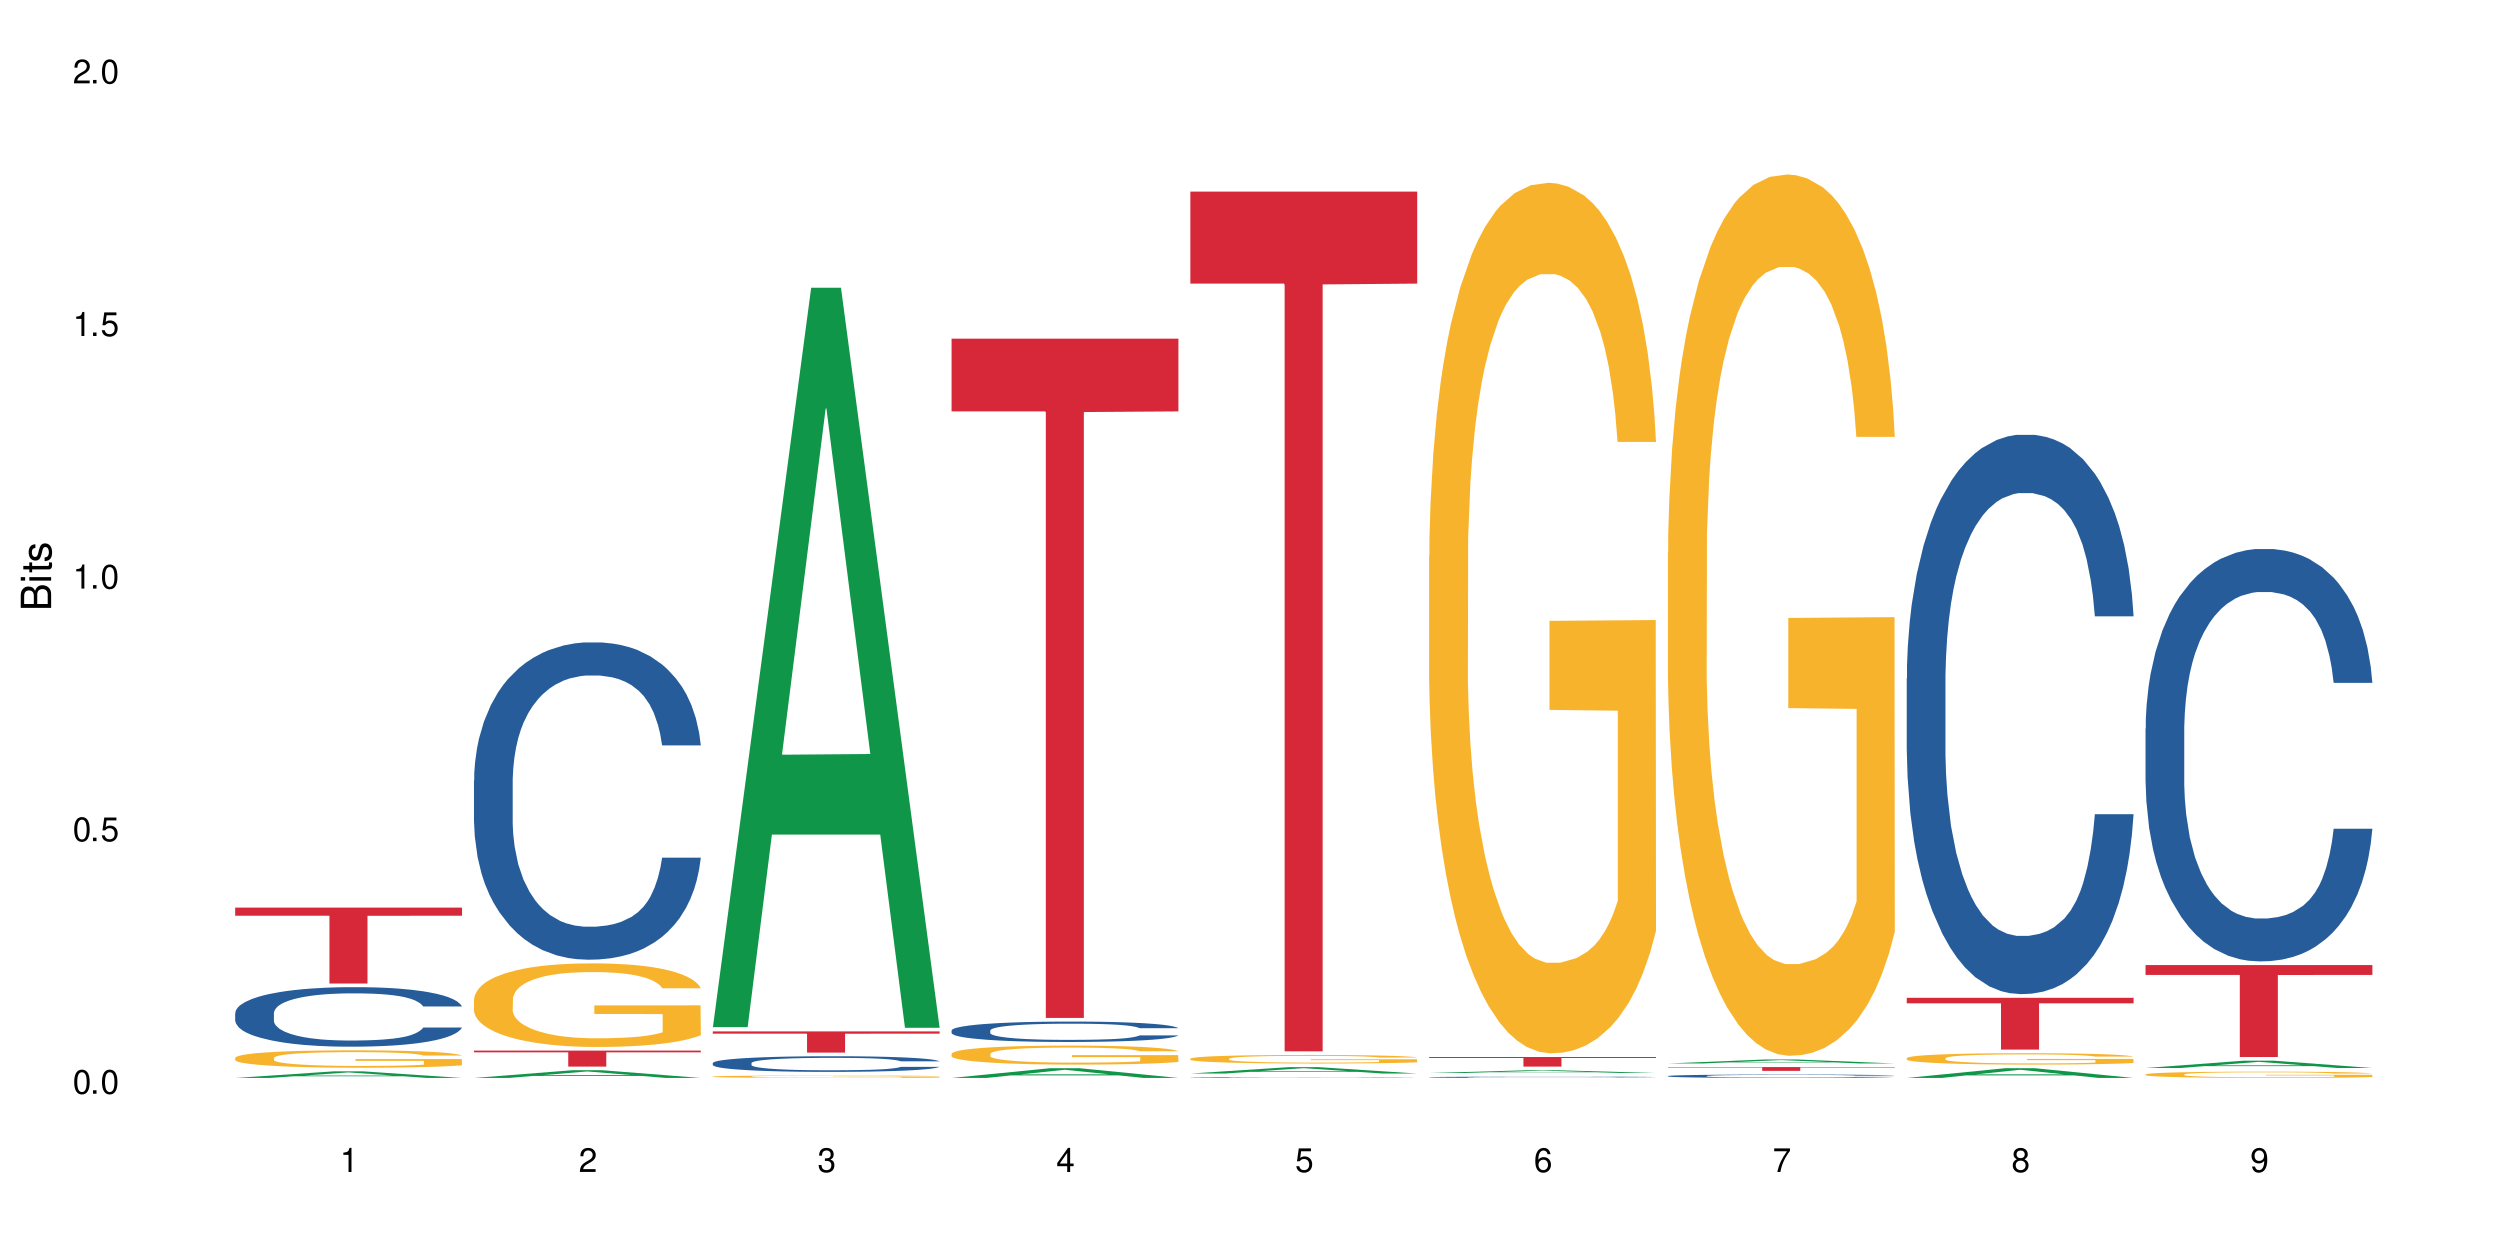 <?xml version="1.0" encoding="UTF-8"?>
<svg xmlns="http://www.w3.org/2000/svg" xmlns:xlink="http://www.w3.org/1999/xlink" width="720" height="360" viewBox="0 0 720 360">
<defs>
<g>
<g id="glyph-0-0">
</g>
<g id="glyph-0-1">
<path d="M 2.641 -6.938 C 2 -6.938 1.422 -6.656 1.078 -6.172 C 0.641 -5.562 0.406 -4.641 0.406 -3.359 C 0.406 -1.016 1.188 0.219 2.641 0.219 C 4.078 0.219 4.859 -1.016 4.859 -3.297 C 4.859 -4.641 4.656 -5.547 4.203 -6.172 C 3.844 -6.656 3.281 -6.938 2.641 -6.938 Z M 2.641 -6.188 C 3.547 -6.188 4 -5.25 4 -3.375 C 4 -1.406 3.562 -0.484 2.625 -0.484 C 1.734 -0.484 1.281 -1.438 1.281 -3.344 C 1.281 -5.25 1.734 -6.188 2.641 -6.188 Z M 2.641 -6.188 "/>
</g>
<g id="glyph-0-2">
<path d="M 1.828 -1 L 0.828 -1 L 0.828 0 L 1.828 0 Z M 1.828 -1 "/>
</g>
<g id="glyph-0-3">
<path d="M 4.562 -6.797 L 1.062 -6.797 L 0.547 -3.094 L 1.328 -3.094 C 1.719 -3.562 2.047 -3.734 2.578 -3.734 C 3.484 -3.734 4.062 -3.109 4.062 -2.094 C 4.062 -1.125 3.484 -0.531 2.578 -0.531 C 1.828 -0.531 1.375 -0.906 1.188 -1.672 L 0.328 -1.672 C 0.453 -1.109 0.547 -0.844 0.75 -0.594 C 1.125 -0.078 1.828 0.219 2.594 0.219 C 3.969 0.219 4.922 -0.781 4.922 -2.219 C 4.922 -3.562 4.031 -4.484 2.719 -4.484 C 2.25 -4.484 1.859 -4.359 1.469 -4.062 L 1.734 -5.969 L 4.562 -5.969 Z M 4.562 -6.797 "/>
</g>
<g id="glyph-0-4">
<path d="M 2.484 -4.938 L 2.484 0 L 3.328 0 L 3.328 -6.938 L 2.766 -6.938 C 2.469 -5.875 2.281 -5.734 0.984 -5.562 L 0.984 -4.938 Z M 2.484 -4.938 "/>
</g>
<g id="glyph-0-5">
<path d="M 4.859 -0.828 L 1.281 -0.828 C 1.359 -1.406 1.672 -1.781 2.5 -2.281 L 3.469 -2.828 C 4.406 -3.344 4.906 -4.062 4.906 -4.906 C 4.906 -5.484 4.672 -6.031 4.266 -6.406 C 3.859 -6.766 3.375 -6.938 2.719 -6.938 C 1.859 -6.938 1.219 -6.625 0.844 -6.031 C 0.609 -5.672 0.5 -5.234 0.484 -4.531 L 1.328 -4.531 C 1.359 -5.016 1.406 -5.281 1.531 -5.516 C 1.75 -5.938 2.188 -6.203 2.703 -6.203 C 3.469 -6.203 4.031 -5.641 4.031 -4.891 C 4.031 -4.344 3.719 -3.859 3.125 -3.516 L 2.234 -3 C 0.812 -2.172 0.406 -1.531 0.328 -0.016 L 4.859 -0.016 Z M 4.859 -0.828 "/>
</g>
<g id="glyph-0-6">
<path d="M 2.125 -3.188 L 2.578 -3.188 C 3.5 -3.188 3.984 -2.766 3.984 -1.922 C 3.984 -1.062 3.469 -0.531 2.594 -0.531 C 1.656 -0.531 1.203 -1 1.156 -2.016 L 0.312 -2.016 C 0.344 -1.453 0.438 -1.094 0.609 -0.781 C 0.953 -0.109 1.625 0.219 2.547 0.219 C 3.953 0.219 4.859 -0.625 4.859 -1.938 C 4.859 -2.828 4.516 -3.297 3.703 -3.594 C 4.344 -3.844 4.656 -4.328 4.656 -5.031 C 4.656 -6.219 3.875 -6.938 2.578 -6.938 C 1.203 -6.938 0.484 -6.172 0.453 -4.703 L 1.297 -4.703 C 1.312 -5.125 1.344 -5.359 1.453 -5.578 C 1.641 -5.969 2.062 -6.203 2.594 -6.203 C 3.344 -6.203 3.797 -5.75 3.797 -5 C 3.797 -4.516 3.609 -4.219 3.25 -4.047 C 3.016 -3.953 2.703 -3.922 2.125 -3.906 Z M 2.125 -3.188 "/>
</g>
<g id="glyph-0-7">
<path d="M 3.141 -1.672 L 3.141 0 L 3.984 0 L 3.984 -1.672 L 4.984 -1.672 L 4.984 -2.438 L 3.984 -2.438 L 3.984 -6.938 L 3.359 -6.938 L 0.266 -2.578 L 0.266 -1.672 Z M 3.141 -2.438 L 1 -2.438 L 3.141 -5.5 Z M 3.141 -2.438 "/>
</g>
<g id="glyph-0-8">
<path d="M 4.781 -5.125 C 4.609 -6.266 3.891 -6.938 2.844 -6.938 C 2.094 -6.938 1.422 -6.578 1.031 -5.953 C 0.594 -5.266 0.406 -4.422 0.406 -3.172 C 0.406 -2 0.578 -1.25 0.984 -0.641 C 1.359 -0.078 1.953 0.219 2.703 0.219 C 3.984 0.219 4.922 -0.75 4.922 -2.094 C 4.922 -3.375 4.062 -4.281 2.844 -4.281 C 2.172 -4.281 1.641 -4.031 1.281 -3.516 C 1.281 -5.234 1.828 -6.188 2.797 -6.188 C 3.391 -6.188 3.797 -5.797 3.938 -5.125 Z M 2.734 -3.531 C 3.547 -3.531 4.062 -2.953 4.062 -2.031 C 4.062 -1.156 3.484 -0.531 2.703 -0.531 C 1.922 -0.531 1.328 -1.188 1.328 -2.078 C 1.328 -2.938 1.906 -3.531 2.734 -3.531 Z M 2.734 -3.531 "/>
</g>
<g id="glyph-0-9">
<path d="M 4.984 -6.797 L 0.438 -6.797 L 0.438 -5.969 L 4.109 -5.969 C 2.5 -3.656 1.828 -2.234 1.328 0 L 2.219 0 C 2.594 -2.172 3.453 -4.047 4.984 -6.094 Z M 4.984 -6.797 "/>
</g>
<g id="glyph-0-10">
<path d="M 3.75 -3.656 C 4.469 -4.094 4.688 -4.438 4.688 -5.078 C 4.688 -6.172 3.844 -6.938 2.641 -6.938 C 1.438 -6.938 0.594 -6.172 0.594 -5.094 C 0.594 -4.438 0.812 -4.094 1.516 -3.656 C 0.734 -3.266 0.359 -2.703 0.359 -1.922 C 0.359 -0.656 1.281 0.219 2.641 0.219 C 3.984 0.219 4.922 -0.656 4.922 -1.922 C 4.922 -2.703 4.531 -3.266 3.75 -3.656 Z M 2.641 -6.188 C 3.359 -6.188 3.812 -5.75 3.812 -5.062 C 3.812 -4.406 3.344 -3.984 2.641 -3.984 C 1.922 -3.984 1.453 -4.406 1.453 -5.078 C 1.453 -5.75 1.922 -6.188 2.641 -6.188 Z M 2.641 -3.266 C 3.484 -3.266 4.062 -2.719 4.062 -1.906 C 4.062 -1.078 3.484 -0.531 2.625 -0.531 C 1.797 -0.531 1.219 -1.094 1.219 -1.906 C 1.219 -2.719 1.781 -3.266 2.641 -3.266 Z M 2.641 -3.266 "/>
</g>
<g id="glyph-0-11">
<path d="M 0.516 -1.578 C 0.672 -0.453 1.406 0.219 2.438 0.219 C 3.188 0.219 3.859 -0.141 4.266 -0.766 C 4.688 -1.453 4.891 -2.297 4.891 -3.547 C 4.891 -4.719 4.703 -5.453 4.312 -6.078 C 3.938 -6.641 3.344 -6.938 2.594 -6.938 C 1.297 -6.938 0.359 -5.969 0.359 -4.625 C 0.359 -3.344 1.234 -2.453 2.453 -2.453 C 3.094 -2.453 3.578 -2.672 4.016 -3.203 C 4 -1.484 3.469 -0.531 2.5 -0.531 C 1.906 -0.531 1.484 -0.906 1.359 -1.578 Z M 2.578 -6.203 C 3.375 -6.203 3.969 -5.531 3.969 -4.641 C 3.969 -3.797 3.391 -3.188 2.547 -3.188 C 1.734 -3.188 1.234 -3.766 1.234 -4.688 C 1.234 -5.562 1.797 -6.203 2.578 -6.203 Z M 2.578 -6.203 "/>
</g>
<g id="glyph-1-0">
</g>
<g id="glyph-1-1">
<path d="M 0 -0.953 L 0 -4.891 C 0 -5.719 -0.234 -6.344 -0.734 -6.797 C -1.188 -7.234 -1.812 -7.469 -2.5 -7.469 C -3.547 -7.469 -4.188 -7 -4.625 -5.875 C -4.984 -6.688 -5.625 -7.094 -6.531 -7.094 C -7.172 -7.094 -7.734 -6.859 -8.141 -6.391 C -8.562 -5.922 -8.75 -5.344 -8.75 -4.5 L -8.75 -0.953 Z M -4.984 -2.062 L -7.766 -2.062 L -7.766 -4.219 C -7.766 -4.844 -7.688 -5.203 -7.453 -5.5 C -7.219 -5.812 -6.859 -5.969 -6.375 -5.969 C -5.891 -5.969 -5.531 -5.812 -5.297 -5.5 C -5.062 -5.203 -4.984 -4.844 -4.984 -4.219 Z M -0.984 -2.062 L -4 -2.062 L -4 -4.781 C -4 -5.766 -3.438 -6.359 -2.484 -6.359 C -1.547 -6.359 -0.984 -5.766 -0.984 -4.781 Z M -0.984 -2.062 "/>
</g>
<g id="glyph-1-2">
<path d="M -6.281 -1.797 L -6.281 -0.797 L 0 -0.797 L 0 -1.797 Z M -8.75 -1.797 L -8.75 -0.797 L -7.484 -0.797 L -7.484 -1.797 Z M -8.75 -1.797 "/>
</g>
<g id="glyph-1-3">
<path d="M -6.281 -3.047 L -6.281 -2.016 L -8.016 -2.016 L -8.016 -1.016 L -6.281 -1.016 L -6.281 -0.172 L -5.469 -0.172 L -5.469 -1.016 L -0.719 -1.016 C -0.078 -1.016 0.281 -1.453 0.281 -2.234 C 0.281 -2.5 0.25 -2.719 0.188 -3.047 L -0.641 -3.047 C -0.609 -2.906 -0.594 -2.766 -0.594 -2.562 C -0.594 -2.141 -0.719 -2.016 -1.156 -2.016 L -5.469 -2.016 L -5.469 -3.047 Z M -6.281 -3.047 "/>
</g>
<g id="glyph-1-4">
<path d="M -4.531 -5.25 C -5.766 -5.25 -6.469 -4.422 -6.469 -2.969 C -6.469 -1.516 -5.719 -0.562 -4.547 -0.562 C -3.562 -0.562 -3.094 -1.062 -2.734 -2.562 L -2.516 -3.484 C -2.344 -4.188 -2.094 -4.469 -1.641 -4.469 C -1.047 -4.469 -0.641 -3.875 -0.641 -3 C -0.641 -2.453 -0.797 -2 -1.062 -1.75 C -1.25 -1.594 -1.422 -1.531 -1.875 -1.469 L -1.875 -0.406 C -0.422 -0.453 0.281 -1.266 0.281 -2.922 C 0.281 -4.5 -0.5 -5.516 -1.719 -5.516 C -2.656 -5.516 -3.172 -4.984 -3.469 -3.734 L -3.703 -2.766 C -3.891 -1.953 -4.156 -1.609 -4.594 -1.609 C -5.188 -1.609 -5.547 -2.125 -5.547 -2.938 C -5.547 -3.75 -5.203 -4.172 -4.531 -4.203 Z M -4.531 -5.25 "/>
</g>
</g>
</defs>
<rect x="-72" y="-36" width="864" height="432" fill="rgb(100%, 100%, 100%)" fill-opacity="1"/>
<path fill-rule="nonzero" fill="rgb(6.275%, 58.824%, 28.235%)" fill-opacity="1" d="M 67.73 310.449 L 67.801 310.449 L 96.07 308.551 L 104.656 308.551 L 133.066 310.453 L 123.082 310.453 L 115.965 309.957 L 84.762 309.957 L 77.781 310.449 L 67.73 310.449 L 87.766 309.75 L 113.102 309.75 L 100.469 308.863 L 100.328 308.859 L 100.188 308.867 L 87.695 309.75 L 87.766 309.75 Z M 67.73 310.449 "/>
<path fill-rule="nonzero" fill="rgb(14.51%, 36.078%, 60%)" fill-opacity="1" d="M 67.73 291.77 L 67.812 291.754 L 67.812 291.375 L 68.051 290.781 L 68.605 290.031 L 69.164 289.512 L 70.598 288.59 L 72.59 287.695 L 74.664 287.004 L 76.176 286.598 L 77.531 286.285 L 80.637 285.707 L 82.629 285.406 L 84.781 285.141 L 87.41 284.875 L 89.324 284.719 L 93.625 284.469 L 96.812 284.359 L 99.281 284.312 L 104.621 284.312 L 107.809 284.375 L 110.117 284.453 L 112.668 284.578 L 114.82 284.719 L 118.562 285.062 L 121.91 285.5 L 123.426 285.754 L 125.816 286.238 L 127.648 286.707 L 128.922 287.117 L 130.355 287.695 L 131.629 288.398 L 132.586 289.199 L 133.066 289.871 L 121.91 289.871 L 121.352 289.246 L 120.715 288.762 L 119.52 288.117 L 118.324 287.664 L 116.652 287.211 L 115.137 286.91 L 113.066 286.613 L 111.234 286.426 L 109.32 286.285 L 107.488 286.191 L 103.984 286.098 L 99.922 286.098 L 98.406 286.129 L 95.297 286.254 L 93.625 286.363 L 91.234 286.582 L 89.562 286.785 L 87.57 287.102 L 86.215 287.367 L 84.543 287.773 L 83.348 288.133 L 81.992 288.652 L 81.195 289.043 L 80.48 289.48 L 79.84 289.996 L 79.363 290.547 L 79.043 291.125 L 78.887 291.691 L 78.887 294.117 L 79.043 294.684 L 79.441 295.34 L 80.48 296.297 L 81.992 297.125 L 83.746 297.785 L 85.418 298.254 L 86.375 298.473 L 87.648 298.723 L 89.641 299.039 L 92.512 299.352 L 94.184 299.477 L 96.734 299.602 L 99.363 299.664 L 102.867 299.664 L 105.977 299.602 L 108.047 299.523 L 110.199 299.398 L 113.145 299.133 L 114.98 298.879 L 116.57 298.582 L 117.766 298.285 L 118.562 298.035 L 119.758 297.551 L 120.715 297.016 L 121.434 296.469 L 121.91 295.934 L 133.066 295.934 L 132.586 296.562 L 131.871 297.172 L 131.152 297.629 L 130.039 298.176 L 128.762 298.66 L 126.93 299.211 L 125.418 299.57 L 123.426 299.961 L 121.59 300.258 L 119.602 300.527 L 116.652 300.84 L 114.738 300.996 L 112.668 301.137 L 110.199 301.262 L 107.09 301.371 L 103.746 301.434 L 100.637 301.449 L 97.289 301.418 L 94.82 301.355 L 91.555 301.215 L 87.492 300.934 L 84.543 300.637 L 82.23 300.336 L 80.238 300.023 L 78.008 299.602 L 75.141 298.914 L 73.387 298.379 L 72.191 297.941 L 70.84 297.328 L 69.883 296.781 L 68.766 295.902 L 67.969 294.793 L 67.73 293.93 Z M 67.73 291.77 "/>
<path fill-rule="nonzero" fill="rgb(96.863%, 70.196%, 16.863%)" fill-opacity="1" d="M 67.73 304.641 L 67.812 304.637 L 67.812 304.547 L 68.129 304.34 L 68.926 304.055 L 69.961 303.824 L 71.078 303.641 L 71.793 303.543 L 72.988 303.406 L 74.023 303.305 L 76.656 303.098 L 80 302.906 L 81.832 302.824 L 83.906 302.746 L 86.852 302.66 L 88.207 302.629 L 92.352 302.555 L 97.051 302.508 L 102.23 302.496 L 104.621 302.5 L 107.887 302.52 L 112.348 302.566 L 114.898 302.613 L 116.891 302.66 L 118.961 302.719 L 121.512 302.812 L 123.902 302.922 L 125.816 303.031 L 127.727 303.168 L 129.32 303.312 L 130.676 303.473 L 131.871 303.668 L 132.586 303.828 L 133.066 303.988 L 121.988 303.988 L 121.352 303.828 L 120.637 303.703 L 119.441 303.551 L 118.246 303.441 L 117.051 303.355 L 114.82 303.238 L 112.906 303.164 L 110.516 303.098 L 108.207 303.059 L 105.578 303.031 L 103.984 303.02 L 99.762 303.02 L 95.938 303.055 L 93.707 303.09 L 92.113 303.125 L 89.879 303.195 L 88.527 303.25 L 87.73 303.285 L 85.34 303.43 L 83.746 303.559 L 82.871 303.645 L 81.754 303.781 L 80.957 303.906 L 80.082 304.09 L 79.602 304.227 L 78.965 304.535 L 78.887 305.359 L 79.125 305.535 L 79.602 305.723 L 80.238 305.887 L 81.195 306.062 L 82.152 306.191 L 83.824 306.371 L 85.258 306.492 L 86.375 306.57 L 88.527 306.691 L 89.402 306.734 L 91.473 306.816 L 93.625 306.879 L 96.254 306.934 L 98.246 306.961 L 101.434 306.984 L 105.496 306.984 L 110.277 306.957 L 113.305 306.922 L 115.379 306.883 L 116.73 306.852 L 118.406 306.801 L 119.602 306.758 L 120.715 306.707 L 122.07 306.629 L 122.07 305.535 L 102.391 305.531 L 102.391 305.016 L 132.984 305.012 L 133.066 306.801 L 131.391 306.926 L 129.32 307.043 L 127.328 307.137 L 125.258 307.215 L 122.309 307.301 L 119.918 307.355 L 116.254 307.422 L 112.906 307.461 L 109.402 307.488 L 106.293 307.504 L 102.629 307.508 L 99.363 307.496 L 95.855 307.469 L 93.066 307.434 L 90.52 307.387 L 87.969 307.328 L 84.781 307.23 L 82.711 307.156 L 80.559 307.059 L 78.406 306.945 L 76.496 306.82 L 75.219 306.723 L 73.945 306.613 L 72.59 306.477 L 71.316 306.32 L 70.359 306.18 L 69.484 306.02 L 68.848 305.867 L 68.211 305.664 L 67.891 305.496 L 67.73 305.355 Z M 67.73 304.641 "/>
<path fill-rule="nonzero" fill="rgb(83.922%, 15.686%, 22.353%)" fill-opacity="1" d="M 67.73 261.387 L 133.066 261.387 L 133.066 263.73 L 105.836 263.75 L 105.836 283.266 L 94.879 283.266 L 94.879 263.77 L 94.723 263.73 L 67.73 263.73 Z M 67.73 261.387 "/>
<path fill-rule="nonzero" fill="rgb(6.275%, 58.824%, 28.235%)" fill-opacity="1" d="M 136.504 310.449 L 136.574 310.445 L 164.844 308.223 L 173.43 308.223 L 201.836 310.453 L 191.855 310.453 L 184.738 309.871 L 153.535 309.871 L 146.555 310.449 L 136.504 310.449 L 156.535 309.629 L 181.875 309.625 L 169.242 308.586 L 169.102 308.586 L 168.961 308.59 L 156.469 309.625 L 156.535 309.629 Z M 136.504 310.449 "/>
<path fill-rule="nonzero" fill="rgb(14.51%, 36.078%, 60%)" fill-opacity="1" d="M 136.504 224.789 L 136.582 224.703 L 136.582 222.699 L 136.824 219.527 L 137.379 215.516 L 137.938 212.762 L 139.371 207.832 L 141.363 203.074 L 143.434 199.398 L 144.949 197.227 L 146.305 195.555 L 149.41 192.465 L 151.402 190.879 L 153.555 189.461 L 156.184 188.039 L 158.098 187.203 L 162.398 185.867 L 165.586 185.285 L 168.055 185.035 L 173.395 185.035 L 176.582 185.367 L 178.891 185.785 L 181.441 186.453 L 183.594 187.203 L 187.336 189.043 L 190.684 191.379 L 192.195 192.719 L 194.586 195.305 L 196.418 197.812 L 197.695 199.984 L 199.129 203.074 L 200.402 206.832 L 201.359 211.09 L 201.836 214.684 L 190.684 214.684 L 190.125 211.34 L 189.488 208.754 L 188.293 205.328 L 187.098 202.906 L 185.426 200.484 L 183.91 198.898 L 181.84 197.309 L 180.008 196.309 L 178.094 195.555 L 176.262 195.055 L 172.758 194.555 L 168.691 194.555 L 167.18 194.723 L 164.07 195.391 L 162.398 195.973 L 160.008 197.145 L 158.336 198.23 L 156.344 199.898 L 154.988 201.32 L 153.316 203.492 L 152.121 205.41 L 150.766 208.168 L 149.969 210.254 L 149.25 212.594 L 148.613 215.352 L 148.137 218.273 L 147.816 221.363 L 147.66 224.371 L 147.66 237.316 L 147.816 240.32 L 148.215 243.828 L 149.25 248.922 L 150.766 253.352 L 152.52 256.859 L 154.191 259.363 L 155.148 260.531 L 156.422 261.867 L 158.414 263.539 L 161.281 265.211 L 162.957 265.879 L 165.504 266.547 L 168.137 266.879 L 171.641 266.879 L 174.746 266.547 L 176.82 266.129 L 178.973 265.461 L 181.918 264.039 L 183.75 262.703 L 185.344 261.117 L 186.539 259.531 L 187.336 258.195 L 188.531 255.605 L 189.488 252.766 L 190.203 249.844 L 190.684 247.004 L 201.836 247.004 L 201.359 250.344 L 200.645 253.602 L 199.926 256.023 L 198.809 258.945 L 197.535 261.535 L 195.703 264.457 L 194.188 266.379 L 192.195 268.469 L 190.363 270.055 L 188.371 271.473 L 185.426 273.145 L 183.512 273.98 L 181.441 274.73 L 178.973 275.398 L 175.863 275.984 L 172.516 276.316 L 169.41 276.402 L 166.062 276.234 L 163.594 275.898 L 160.328 275.148 L 156.262 273.645 L 153.316 272.059 L 151.004 270.473 L 149.012 268.801 L 146.781 266.547 L 143.914 262.871 L 142.16 260.031 L 140.965 257.691 L 139.609 254.438 L 138.656 251.512 L 137.539 246.836 L 136.742 240.906 L 136.504 236.312 Z M 136.504 224.789 "/>
<path fill-rule="nonzero" fill="rgb(96.863%, 70.196%, 16.863%)" fill-opacity="1" d="M 136.504 287.762 L 136.582 287.738 L 136.582 287.297 L 136.902 286.309 L 137.699 284.945 L 138.734 283.824 L 139.852 282.945 L 140.566 282.48 L 141.762 281.824 L 142.797 281.34 L 145.426 280.348 L 148.773 279.426 L 150.605 279.031 L 152.68 278.656 L 155.625 278.238 L 156.98 278.082 L 161.125 277.73 L 165.824 277.512 L 171.004 277.445 L 173.395 277.469 L 176.66 277.555 L 181.121 277.797 L 183.672 278.02 L 185.664 278.238 L 187.734 278.523 L 190.285 278.965 L 192.676 279.492 L 194.586 280.02 L 196.5 280.68 L 198.094 281.383 L 199.449 282.152 L 200.645 283.074 L 201.359 283.844 L 201.836 284.617 L 190.762 284.617 L 190.125 283.844 L 189.41 283.25 L 188.215 282.527 L 187.02 282 L 185.824 281.582 L 183.594 281.008 L 181.68 280.656 L 179.289 280.348 L 176.98 280.152 L 174.348 280.02 L 172.758 279.977 L 168.535 279.977 L 164.707 280.129 L 162.477 280.305 L 160.883 280.48 L 158.652 280.812 L 157.301 281.074 L 156.504 281.25 L 154.113 281.934 L 152.52 282.547 L 151.641 282.965 L 150.527 283.625 L 149.73 284.219 L 148.852 285.098 L 148.375 285.758 L 147.738 287.254 L 147.66 291.215 L 147.898 292.047 L 148.375 292.949 L 149.012 293.742 L 149.969 294.578 L 150.926 295.215 L 152.598 296.074 L 154.031 296.645 L 155.148 297.02 L 157.301 297.613 L 158.176 297.812 L 160.246 298.207 L 162.398 298.516 L 165.027 298.777 L 167.02 298.91 L 170.207 299.02 L 174.27 299.02 L 179.051 298.887 L 182.078 298.711 L 184.148 298.535 L 185.504 298.383 L 187.176 298.141 L 188.371 297.922 L 189.488 297.68 L 190.844 297.305 L 190.844 292.047 L 171.164 292.027 L 171.164 289.562 L 201.758 289.543 L 201.836 298.141 L 200.164 298.734 L 198.094 299.305 L 196.102 299.746 L 194.031 300.121 L 191.082 300.539 L 188.691 300.801 L 185.027 301.109 L 181.68 301.309 L 178.176 301.438 L 175.066 301.504 L 171.402 301.527 L 168.137 301.484 L 164.629 301.352 L 161.84 301.176 L 159.289 300.957 L 156.742 300.668 L 153.555 300.207 L 151.484 299.832 L 149.332 299.371 L 147.18 298.82 L 145.27 298.227 L 143.992 297.766 L 142.719 297.238 L 141.363 296.578 L 140.09 295.832 L 139.133 295.148 L 138.258 294.379 L 137.617 293.652 L 136.98 292.664 L 136.664 291.871 L 136.504 291.191 Z M 136.504 287.762 "/>
<path fill-rule="nonzero" fill="rgb(83.922%, 15.686%, 22.353%)" fill-opacity="1" d="M 136.504 302.574 L 201.836 302.574 L 201.836 303.066 L 174.609 303.07 L 174.609 307.176 L 163.652 307.176 L 163.652 303.074 L 163.496 303.066 L 136.504 303.066 Z M 136.504 302.574 "/>
<path fill-rule="nonzero" fill="rgb(6.275%, 58.824%, 28.235%)" fill-opacity="1" d="M 205.277 295.805 L 205.348 295.605 L 233.617 82.867 L 242.203 82.867 L 270.609 296.004 L 260.629 296.004 L 253.508 240.367 L 222.309 240.367 L 215.328 295.805 L 205.277 295.805 L 225.309 217.355 L 250.648 217.152 L 238.012 117.691 L 237.875 117.492 L 237.734 118.09 L 225.238 217.152 L 225.309 217.355 Z M 205.277 295.805 "/>
<path fill-rule="nonzero" fill="rgb(14.51%, 36.078%, 60%)" fill-opacity="1" d="M 205.277 306.156 L 205.355 306.152 L 205.355 306.055 L 205.594 305.898 L 206.152 305.699 L 206.711 305.562 L 208.145 305.32 L 210.137 305.086 L 212.207 304.906 L 213.723 304.797 L 215.078 304.715 L 218.184 304.562 L 220.176 304.484 L 222.328 304.414 L 224.957 304.344 L 226.867 304.305 L 231.172 304.238 L 234.359 304.207 L 236.828 304.195 L 242.168 304.195 L 245.352 304.211 L 247.664 304.234 L 250.215 304.266 L 252.363 304.305 L 256.109 304.395 L 259.457 304.508 L 260.969 304.574 L 263.359 304.703 L 265.191 304.828 L 266.469 304.934 L 267.902 305.086 L 269.176 305.273 L 270.133 305.48 L 270.609 305.66 L 259.457 305.66 L 258.898 305.492 L 258.262 305.367 L 257.066 305.199 L 255.871 305.078 L 254.195 304.957 L 252.684 304.879 L 250.613 304.801 L 248.777 304.754 L 246.867 304.715 L 245.035 304.691 L 241.527 304.668 L 237.465 304.668 L 235.953 304.676 L 232.844 304.707 L 231.172 304.734 L 228.781 304.793 L 227.109 304.848 L 225.117 304.93 L 223.762 305 L 222.09 305.105 L 220.895 305.203 L 219.539 305.336 L 218.742 305.441 L 218.023 305.555 L 217.387 305.691 L 216.91 305.836 L 216.59 305.988 L 216.43 306.137 L 216.43 306.773 L 216.59 306.922 L 216.988 307.098 L 218.023 307.348 L 219.539 307.566 L 221.293 307.738 L 222.965 307.863 L 223.922 307.922 L 225.195 307.984 L 227.188 308.07 L 230.055 308.152 L 231.73 308.184 L 234.277 308.219 L 236.906 308.234 L 240.414 308.234 L 243.52 308.219 L 245.594 308.195 L 247.742 308.164 L 250.691 308.094 L 252.523 308.027 L 254.117 307.949 L 255.312 307.871 L 256.109 307.805 L 257.305 307.676 L 258.262 307.539 L 258.977 307.395 L 259.457 307.254 L 270.609 307.254 L 270.133 307.418 L 269.414 307.578 L 268.699 307.699 L 267.582 307.844 L 266.309 307.969 L 264.477 308.113 L 262.961 308.207 L 260.969 308.312 L 259.137 308.391 L 257.145 308.461 L 254.195 308.543 L 252.285 308.582 L 250.215 308.621 L 247.742 308.652 L 244.637 308.684 L 241.289 308.699 L 238.184 308.703 L 234.836 308.695 L 232.367 308.68 L 229.098 308.641 L 225.035 308.566 L 222.09 308.488 L 219.777 308.41 L 217.785 308.328 L 215.555 308.219 L 212.688 308.035 L 210.934 307.895 L 209.738 307.781 L 208.383 307.621 L 207.426 307.477 L 206.312 307.246 L 205.516 306.953 L 205.277 306.727 Z M 205.277 306.156 "/>
<path fill-rule="nonzero" fill="rgb(96.863%, 70.196%, 16.863%)" fill-opacity="1" d="M 205.277 310.051 L 205.355 310.047 L 205.355 310.035 L 205.676 310.008 L 206.473 309.969 L 207.508 309.934 L 208.621 309.91 L 209.34 309.895 L 210.535 309.875 L 211.57 309.863 L 214.199 309.832 L 217.547 309.805 L 219.379 309.793 L 221.449 309.785 L 224.398 309.77 L 225.754 309.766 L 229.895 309.758 L 234.598 309.75 L 239.777 309.746 L 242.168 309.75 L 245.434 309.75 L 249.895 309.758 L 252.445 309.766 L 254.438 309.77 L 256.508 309.781 L 259.059 309.793 L 261.449 309.809 L 263.359 309.824 L 265.273 309.844 L 266.867 309.863 L 268.219 309.887 L 269.414 309.914 L 270.133 309.934 L 270.609 309.957 L 259.535 309.957 L 258.898 309.934 L 258.18 309.918 L 256.984 309.895 L 255.789 309.883 L 254.594 309.867 L 252.363 309.852 L 250.453 309.84 L 248.062 309.832 L 245.75 309.828 L 243.121 309.824 L 241.527 309.82 L 237.305 309.82 L 233.48 309.828 L 231.25 309.832 L 229.656 309.836 L 227.426 309.848 L 226.07 309.855 L 225.273 309.859 L 222.883 309.879 L 221.293 309.898 L 220.414 309.91 L 219.301 309.93 L 218.504 309.945 L 217.625 309.973 L 217.148 309.992 L 216.512 310.035 L 216.43 310.148 L 216.672 310.176 L 217.148 310.199 L 217.785 310.223 L 218.742 310.25 L 219.699 310.266 L 221.371 310.293 L 222.805 310.309 L 223.922 310.32 L 226.07 310.336 L 226.949 310.344 L 229.02 310.355 L 231.172 310.363 L 233.801 310.371 L 235.793 310.375 L 238.98 310.379 L 243.043 310.379 L 247.824 310.375 L 250.852 310.367 L 252.922 310.363 L 254.277 310.359 L 255.949 310.352 L 257.145 310.348 L 258.262 310.34 L 259.613 310.328 L 259.613 310.176 L 239.934 310.176 L 239.934 310.102 L 270.531 310.102 L 270.609 310.352 L 268.938 310.371 L 266.867 310.387 L 264.875 310.398 L 262.801 310.41 L 259.855 310.422 L 257.465 310.43 L 253.801 310.438 L 250.453 310.445 L 246.945 310.449 L 243.84 310.449 L 240.176 310.453 L 236.906 310.449 L 233.402 310.445 L 230.613 310.441 L 228.062 310.434 L 225.516 310.426 L 222.328 310.414 L 220.254 310.402 L 218.105 310.387 L 215.953 310.371 L 214.039 310.355 L 211.492 310.324 L 210.137 310.309 L 208.863 310.285 L 207.906 310.266 L 207.027 310.242 L 206.391 310.223 L 205.754 310.191 L 205.438 310.168 L 205.277 310.148 Z M 205.277 310.051 "/>
<path fill-rule="nonzero" fill="rgb(83.922%, 15.686%, 22.353%)" fill-opacity="1" d="M 205.277 297.051 L 270.609 297.051 L 270.609 297.703 L 243.383 297.707 L 243.383 303.152 L 232.426 303.152 L 232.426 297.715 L 232.266 297.703 L 205.277 297.703 Z M 205.277 297.051 "/>
<path fill-rule="nonzero" fill="rgb(6.275%, 58.824%, 28.235%)" fill-opacity="1" d="M 274.051 310.449 L 274.117 310.445 L 302.387 307.648 L 310.973 307.648 L 339.383 310.453 L 329.402 310.453 L 322.281 309.719 L 291.082 309.719 L 284.102 310.449 L 274.051 310.449 L 294.082 309.418 L 319.422 309.414 L 306.785 308.109 L 306.645 308.105 L 306.508 308.113 L 294.012 309.414 L 294.082 309.418 Z M 274.051 310.449 "/>
<path fill-rule="nonzero" fill="rgb(14.51%, 36.078%, 60%)" fill-opacity="1" d="M 274.051 296.773 L 274.129 296.766 L 274.129 296.637 L 274.367 296.434 L 274.926 296.176 L 275.484 296 L 276.918 295.684 L 278.91 295.375 L 280.98 295.141 L 282.496 295 L 283.848 294.895 L 286.957 294.695 L 288.949 294.594 L 291.102 294.5 L 293.73 294.41 L 295.641 294.355 L 299.945 294.27 L 303.129 294.234 L 305.602 294.219 L 310.938 294.219 L 314.125 294.238 L 316.438 294.266 L 318.984 294.309 L 321.137 294.355 L 324.883 294.477 L 328.23 294.625 L 329.742 294.711 L 332.133 294.879 L 333.965 295.039 L 335.238 295.18 L 336.676 295.375 L 337.949 295.617 L 338.906 295.891 L 339.383 296.121 L 328.23 296.121 L 327.672 295.906 L 327.035 295.742 L 325.84 295.52 L 324.645 295.367 L 322.969 295.211 L 321.457 295.109 L 319.383 295.008 L 317.551 294.941 L 315.641 294.895 L 313.809 294.859 L 310.301 294.828 L 306.238 294.828 L 304.723 294.84 L 301.617 294.883 L 299.945 294.922 L 297.555 294.996 L 295.879 295.066 L 293.887 295.172 L 292.535 295.266 L 290.859 295.402 L 289.664 295.527 L 288.312 295.703 L 287.516 295.84 L 286.797 295.988 L 286.16 296.164 L 285.684 296.352 L 285.363 296.551 L 285.203 296.746 L 285.203 297.578 L 285.363 297.77 L 285.762 297.996 L 286.797 298.324 L 288.312 298.609 L 290.062 298.832 L 291.738 298.996 L 292.691 299.07 L 293.969 299.156 L 295.961 299.262 L 298.828 299.371 L 300.5 299.414 L 303.051 299.457 L 305.68 299.477 L 309.188 299.477 L 312.293 299.457 L 314.363 299.43 L 316.516 299.387 L 319.465 299.297 L 321.297 299.211 L 322.891 299.105 L 324.086 299.004 L 324.883 298.918 L 326.078 298.754 L 327.035 298.57 L 327.75 298.383 L 328.23 298.199 L 339.383 298.199 L 338.906 298.414 L 338.188 298.625 L 337.473 298.781 L 336.355 298.969 L 335.082 299.133 L 333.25 299.32 L 331.734 299.445 L 329.742 299.578 L 327.91 299.68 L 325.918 299.773 L 322.969 299.879 L 321.059 299.934 L 318.984 299.98 L 316.516 300.023 L 313.41 300.062 L 310.062 300.086 L 306.957 300.09 L 303.609 300.078 L 301.141 300.059 L 297.871 300.008 L 293.809 299.914 L 290.859 299.809 L 288.551 299.707 L 286.559 299.602 L 284.328 299.457 L 281.457 299.219 L 279.707 299.039 L 278.512 298.887 L 277.156 298.676 L 276.199 298.488 L 275.086 298.188 L 274.289 297.809 L 274.051 297.512 Z M 274.051 296.773 "/>
<path fill-rule="nonzero" fill="rgb(96.863%, 70.196%, 16.863%)" fill-opacity="1" d="M 274.051 303.477 L 274.129 303.473 L 274.129 303.371 L 274.449 303.148 L 275.246 302.84 L 276.281 302.582 L 277.395 302.383 L 278.113 302.277 L 279.309 302.129 L 280.344 302.02 L 282.973 301.793 L 286.32 301.586 L 288.152 301.496 L 290.223 301.41 L 293.172 301.312 L 294.527 301.281 L 298.668 301.199 L 303.371 301.148 L 308.547 301.133 L 310.938 301.141 L 314.207 301.16 L 318.668 301.215 L 321.219 301.266 L 323.207 301.312 L 325.281 301.379 L 327.832 301.48 L 330.219 301.598 L 332.133 301.719 L 334.043 301.867 L 335.637 302.027 L 336.992 302.203 L 338.188 302.414 L 338.906 302.59 L 339.383 302.762 L 328.309 302.762 L 327.672 302.59 L 326.953 302.453 L 325.758 302.289 L 324.562 302.168 L 323.367 302.074 L 321.137 301.945 L 319.227 301.863 L 316.836 301.793 L 314.523 301.75 L 311.895 301.719 L 310.301 301.711 L 306.078 301.711 L 302.254 301.742 L 300.023 301.785 L 298.43 301.824 L 296.199 301.898 L 294.844 301.957 L 294.047 302 L 291.656 302.152 L 290.062 302.293 L 289.188 302.387 L 288.07 302.539 L 287.273 302.672 L 286.398 302.875 L 285.922 303.023 L 285.285 303.363 L 285.203 304.262 L 285.441 304.453 L 285.922 304.656 L 286.559 304.836 L 287.516 305.027 L 288.469 305.172 L 290.145 305.367 L 291.578 305.496 L 292.691 305.582 L 294.844 305.715 L 295.723 305.762 L 297.793 305.852 L 299.945 305.922 L 302.574 305.98 L 304.566 306.012 L 307.75 306.035 L 311.816 306.035 L 316.598 306.004 L 319.625 305.965 L 321.695 305.926 L 323.051 305.891 L 324.723 305.836 L 325.918 305.785 L 327.035 305.73 L 328.387 305.645 L 328.387 304.453 L 308.707 304.445 L 308.707 303.887 L 339.305 303.883 L 339.383 305.836 L 337.711 305.969 L 335.637 306.102 L 333.645 306.199 L 331.574 306.285 L 328.625 306.379 L 326.238 306.441 L 322.57 306.512 L 319.227 306.555 L 315.719 306.586 L 312.613 306.602 L 308.945 306.605 L 305.68 306.594 L 302.176 306.566 L 299.387 306.523 L 296.836 306.477 L 294.285 306.41 L 291.102 306.305 L 289.027 306.219 L 286.875 306.117 L 284.727 305.992 L 282.812 305.855 L 281.539 305.75 L 280.266 305.629 L 278.91 305.48 L 277.633 305.312 L 276.68 305.156 L 275.801 304.98 L 275.164 304.816 L 274.527 304.59 L 274.207 304.41 L 274.051 304.258 Z M 274.051 303.477 "/>
<path fill-rule="nonzero" fill="rgb(83.922%, 15.686%, 22.353%)" fill-opacity="1" d="M 274.051 97.543 L 339.383 97.543 L 339.383 118.484 L 312.152 118.668 L 312.152 293.172 L 301.199 293.172 L 301.199 118.852 L 301.039 118.484 L 274.051 118.484 Z M 274.051 97.543 "/>
<path fill-rule="nonzero" fill="rgb(6.275%, 58.824%, 28.235%)" fill-opacity="1" d="M 342.82 309.176 L 342.891 309.176 L 371.16 307.336 L 379.746 307.336 L 408.156 309.18 L 398.176 309.18 L 391.055 308.699 L 359.852 308.699 L 352.875 309.176 L 342.82 309.176 L 362.855 308.5 L 388.191 308.496 L 375.559 307.637 L 375.418 307.637 L 375.281 307.641 L 362.785 308.496 L 362.855 308.5 Z M 342.82 309.176 "/>
<path fill-rule="nonzero" fill="rgb(14.51%, 36.078%, 60%)" fill-opacity="1" d="M 342.82 310.324 L 342.902 310.324 L 342.902 310.316 L 343.141 310.309 L 344.258 310.293 L 345.691 310.281 L 347.684 310.27 L 349.754 310.258 L 351.266 310.254 L 352.621 310.25 L 355.73 310.242 L 357.723 310.238 L 359.871 310.234 L 362.5 310.23 L 364.414 310.23 L 368.715 310.227 L 371.902 310.227 L 374.375 310.223 L 379.711 310.223 L 382.898 310.227 L 387.758 310.227 L 389.91 310.23 L 393.656 310.234 L 397 310.238 L 398.516 310.242 L 400.906 310.25 L 402.738 310.254 L 404.012 310.262 L 405.445 310.27 L 406.723 310.277 L 407.68 310.289 L 408.156 310.297 L 397 310.297 L 396.445 310.289 L 395.805 310.281 L 394.609 310.273 L 393.414 310.27 L 391.742 310.262 L 390.23 310.258 L 388.156 310.254 L 386.324 310.254 L 384.414 310.25 L 382.578 310.25 L 379.074 310.246 L 375.012 310.246 L 373.496 310.25 L 368.715 310.25 L 366.324 310.254 L 364.652 310.258 L 362.66 310.262 L 361.305 310.266 L 359.633 310.27 L 358.438 310.273 L 357.082 310.281 L 356.285 310.285 L 355.57 310.293 L 354.934 310.301 L 354.453 310.309 L 354.137 310.312 L 353.977 310.32 L 353.977 310.355 L 354.137 310.363 L 354.535 310.371 L 355.57 310.383 L 357.082 310.395 L 358.836 310.402 L 360.508 310.41 L 361.465 310.41 L 362.742 310.414 L 364.734 310.418 L 367.602 310.422 L 369.273 310.426 L 385.289 310.426 L 388.238 310.422 L 390.07 310.418 L 391.664 310.414 L 392.859 310.41 L 393.656 310.406 L 394.852 310.398 L 395.805 310.391 L 396.523 310.387 L 397 310.379 L 408.156 310.379 L 407.68 310.387 L 406.242 310.402 L 405.129 310.406 L 403.852 310.414 L 402.02 310.422 L 400.508 310.426 L 398.516 310.43 L 396.684 310.434 L 394.691 310.438 L 391.742 310.441 L 389.832 310.445 L 387.758 310.445 L 385.289 310.449 L 378.836 310.449 L 375.727 310.453 L 372.383 310.449 L 366.645 310.449 L 362.582 310.445 L 359.633 310.441 L 357.324 310.438 L 355.332 310.434 L 353.102 310.426 L 350.23 310.418 L 348.48 310.41 L 347.285 310.406 L 345.93 310.398 L 344.973 310.391 L 343.859 310.379 L 343.062 310.363 L 342.82 310.352 Z M 342.82 310.324 "/>
<path fill-rule="nonzero" fill="rgb(96.863%, 70.196%, 16.863%)" fill-opacity="1" d="M 342.82 304.883 L 342.902 304.879 L 342.902 304.836 L 343.219 304.734 L 344.016 304.594 L 345.051 304.48 L 346.168 304.391 L 346.887 304.344 L 348.082 304.277 L 349.117 304.227 L 351.746 304.125 L 355.094 304.031 L 356.926 303.988 L 358.996 303.953 L 361.945 303.91 L 363.297 303.895 L 367.441 303.855 L 372.141 303.836 L 377.32 303.828 L 379.711 303.832 L 382.977 303.84 L 387.441 303.863 L 389.988 303.887 L 391.98 303.91 L 394.055 303.938 L 396.602 303.984 L 398.992 304.035 L 400.906 304.09 L 402.816 304.16 L 404.41 304.23 L 405.766 304.309 L 406.961 304.402 L 407.68 304.48 L 408.156 304.562 L 397.082 304.562 L 396.445 304.48 L 395.727 304.422 L 394.531 304.348 L 393.336 304.293 L 392.141 304.25 L 389.91 304.191 L 387.996 304.156 L 385.609 304.125 L 383.297 304.105 L 380.668 304.09 L 379.074 304.086 L 374.852 304.086 L 371.027 304.102 L 368.797 304.121 L 367.203 304.137 L 364.973 304.172 L 363.617 304.199 L 362.82 304.219 L 360.43 304.285 L 358.836 304.352 L 357.961 304.391 L 356.844 304.461 L 356.047 304.52 L 355.172 304.609 L 354.695 304.68 L 354.055 304.832 L 353.977 305.234 L 354.215 305.32 L 354.695 305.414 L 355.332 305.496 L 356.285 305.578 L 357.242 305.645 L 358.918 305.734 L 360.352 305.793 L 361.465 305.828 L 363.617 305.891 L 364.492 305.91 L 366.566 305.949 L 368.715 305.98 L 371.344 306.008 L 373.336 306.023 L 376.523 306.035 L 380.59 306.035 L 385.367 306.02 L 388.395 306.004 L 390.469 305.984 L 391.824 305.969 L 393.496 305.945 L 394.691 305.922 L 395.805 305.898 L 397.16 305.859 L 397.16 305.32 L 377.48 305.32 L 377.48 305.066 L 408.074 305.066 L 408.156 305.945 L 406.484 306.004 L 404.41 306.062 L 402.418 306.109 L 400.348 306.148 L 397.398 306.188 L 395.008 306.215 L 391.344 306.246 L 387.996 306.27 L 384.492 306.281 L 381.387 306.289 L 377.719 306.289 L 374.453 306.285 L 370.949 306.273 L 368.16 306.254 L 365.609 306.23 L 363.059 306.203 L 359.871 306.156 L 357.801 306.117 L 355.648 306.07 L 353.5 306.016 L 351.586 305.953 L 350.312 305.906 L 349.035 305.852 L 347.684 305.785 L 346.406 305.707 L 345.449 305.637 L 344.574 305.559 L 343.938 305.484 L 343.301 305.383 L 342.98 305.305 L 342.82 305.234 Z M 342.82 304.883 "/>
<path fill-rule="nonzero" fill="rgb(83.922%, 15.686%, 22.353%)" fill-opacity="1" d="M 342.82 55.176 L 408.156 55.176 L 408.156 81.68 L 380.926 81.91 L 380.926 302.781 L 369.973 302.781 L 369.973 82.145 L 369.812 81.68 L 342.82 81.68 Z M 342.82 55.176 "/>
<path fill-rule="nonzero" fill="rgb(6.275%, 58.824%, 28.235%)" fill-opacity="1" d="M 411.594 309.027 L 411.664 309.027 L 439.934 308.23 L 448.52 308.23 L 476.93 309.027 L 466.945 309.027 L 459.828 308.82 L 428.625 308.82 L 421.645 309.027 L 411.594 309.027 L 431.629 308.734 L 456.965 308.734 L 444.332 308.363 L 444.191 308.359 L 444.051 308.363 L 431.559 308.734 L 431.629 308.734 Z M 411.594 309.027 "/>
<path fill-rule="nonzero" fill="rgb(14.51%, 36.078%, 60%)" fill-opacity="1" d="M 411.594 310.238 L 411.676 310.238 L 411.676 310.23 L 411.914 310.215 L 412.473 310.199 L 413.027 310.188 L 414.461 310.168 L 416.453 310.148 L 418.527 310.133 L 420.039 310.125 L 421.395 310.117 L 424.5 310.102 L 426.492 310.098 L 428.645 310.09 L 431.273 310.086 L 433.188 310.082 L 437.488 310.074 L 453.98 310.074 L 456.531 310.078 L 458.684 310.082 L 462.426 310.09 L 465.773 310.098 L 467.289 310.105 L 469.68 310.113 L 471.512 310.125 L 472.785 310.133 L 474.219 310.148 L 475.496 310.164 L 476.449 310.18 L 476.93 310.195 L 465.773 310.195 L 465.215 310.18 L 464.578 310.172 L 463.383 310.156 L 462.188 310.148 L 460.516 310.137 L 459 310.129 L 456.93 310.125 L 455.098 310.121 L 453.184 310.117 L 451.352 310.113 L 442.27 310.113 L 439.164 310.117 L 437.488 310.117 L 435.098 310.121 L 433.426 310.129 L 431.434 310.133 L 430.078 310.141 L 428.406 310.148 L 427.211 310.156 L 425.855 310.168 L 425.059 310.176 L 424.344 310.188 L 423.707 310.199 L 423.227 310.211 L 422.91 310.223 L 422.75 310.234 L 422.75 310.289 L 422.91 310.301 L 423.309 310.316 L 424.344 310.336 L 425.855 310.355 L 427.609 310.371 L 429.281 310.379 L 430.238 310.387 L 431.512 310.391 L 433.504 310.398 L 436.375 310.406 L 438.047 310.406 L 440.598 310.41 L 451.91 310.41 L 454.062 310.406 L 457.008 310.398 L 458.844 310.395 L 460.438 310.387 L 461.629 310.383 L 463.621 310.363 L 464.578 310.352 L 465.297 310.34 L 465.773 310.328 L 476.93 310.328 L 476.449 310.344 L 475.734 310.355 L 475.016 310.367 L 473.902 310.379 L 472.625 310.391 L 470.793 310.402 L 469.281 310.41 L 467.289 310.418 L 465.457 310.426 L 463.465 310.43 L 460.516 310.438 L 458.602 310.441 L 456.531 310.445 L 454.062 310.445 L 450.953 310.449 L 447.609 310.449 L 444.5 310.453 L 441.152 310.449 L 438.684 310.449 L 435.418 310.445 L 431.355 310.441 L 428.406 310.434 L 426.094 310.426 L 424.105 310.418 L 421.871 310.41 L 419.004 310.395 L 417.25 310.383 L 416.055 310.375 L 414.703 310.359 L 413.746 310.348 L 412.629 310.328 L 411.832 310.305 L 411.594 310.285 Z M 411.594 310.238 "/>
<path fill-rule="nonzero" fill="rgb(96.863%, 70.196%, 16.863%)" fill-opacity="1" d="M 411.594 160.027 L 411.676 159.801 L 411.676 155.219 L 411.992 144.914 L 412.789 130.719 L 413.824 119.043 L 414.941 109.883 L 415.656 105.074 L 416.852 98.203 L 417.891 93.168 L 420.52 82.863 L 423.863 73.246 L 425.695 69.125 L 427.77 65.23 L 430.715 60.883 L 432.07 59.277 L 436.215 55.613 L 440.914 53.324 L 446.094 52.637 L 448.484 52.867 L 451.75 53.781 L 456.211 56.301 L 458.762 58.59 L 460.754 60.883 L 462.824 63.859 L 465.375 68.438 L 467.766 73.934 L 469.68 79.43 L 471.59 86.297 L 473.184 93.625 L 474.539 101.641 L 475.734 111.258 L 476.449 119.27 L 476.93 127.285 L 465.855 127.285 L 465.215 119.27 L 464.5 113.086 L 463.305 105.531 L 462.109 100.035 L 460.914 95.688 L 458.684 89.73 L 456.77 86.07 L 454.379 82.863 L 452.07 80.801 L 449.441 79.43 L 447.848 78.969 L 443.625 78.969 L 439.801 80.574 L 437.57 82.406 L 435.977 84.238 L 433.746 87.672 L 432.391 90.418 L 431.594 92.25 L 429.203 99.348 L 427.609 105.762 L 426.734 110.109 L 425.617 116.98 L 424.82 123.164 L 423.945 132.32 L 423.465 139.191 L 422.828 154.762 L 422.75 195.977 L 422.988 204.68 L 423.465 214.066 L 424.105 222.309 L 425.059 231.012 L 426.016 237.652 L 427.688 246.582 L 429.125 252.535 L 430.238 256.426 L 432.391 262.609 L 433.266 264.672 L 435.336 268.793 L 437.488 271.996 L 440.117 274.746 L 442.109 276.117 L 445.297 277.262 L 449.359 277.262 L 454.141 275.891 L 457.168 274.059 L 459.242 272.227 L 460.594 270.625 L 462.27 268.105 L 463.465 265.816 L 464.578 263.297 L 465.934 259.402 L 465.934 204.68 L 446.254 204.449 L 446.254 178.805 L 476.848 178.574 L 476.93 268.105 L 475.254 274.285 L 473.184 280.242 L 471.191 284.82 L 469.121 288.711 L 466.172 293.062 L 463.781 295.812 L 460.117 299.016 L 456.77 301.078 L 453.266 302.449 L 450.156 303.137 L 446.492 303.367 L 443.227 302.91 L 439.719 301.535 L 436.93 299.703 L 434.383 297.414 L 431.832 294.438 L 428.645 289.629 L 426.574 285.734 L 424.422 280.926 L 422.27 275.203 L 420.359 269.02 L 419.082 264.211 L 417.809 258.715 L 416.453 251.848 L 415.18 244.062 L 414.223 236.965 L 413.348 228.949 L 412.711 221.395 L 412.074 211.09 L 411.754 202.848 L 411.594 195.75 Z M 411.594 160.027 "/>
<path fill-rule="nonzero" fill="rgb(83.922%, 15.686%, 22.353%)" fill-opacity="1" d="M 411.594 304.41 L 476.93 304.41 L 476.93 304.707 L 449.699 304.711 L 449.699 307.188 L 438.746 307.188 L 438.746 304.715 L 438.586 304.707 L 411.594 304.707 Z M 411.594 304.41 "/>
<path fill-rule="nonzero" fill="rgb(6.275%, 58.824%, 28.235%)" fill-opacity="1" d="M 480.367 306.281 L 480.438 306.277 L 508.707 305.117 L 517.293 305.117 L 545.703 306.281 L 535.719 306.281 L 528.602 305.977 L 497.398 305.977 L 490.418 306.281 L 480.367 306.281 L 500.398 305.852 L 525.738 305.852 L 513.105 305.309 L 512.965 305.305 L 512.824 305.309 L 500.332 305.852 L 500.398 305.852 Z M 480.367 306.281 "/>
<path fill-rule="nonzero" fill="rgb(14.51%, 36.078%, 60%)" fill-opacity="1" d="M 480.367 309.895 L 480.445 309.891 L 480.445 309.871 L 480.688 309.836 L 481.242 309.793 L 481.801 309.762 L 483.234 309.711 L 485.227 309.66 L 487.301 309.617 L 488.812 309.594 L 490.168 309.578 L 493.273 309.543 L 495.266 309.527 L 497.418 309.512 L 500.047 309.496 L 501.961 309.488 L 506.262 309.473 L 509.449 309.465 L 517.258 309.465 L 520.445 309.469 L 522.754 309.473 L 525.305 309.48 L 527.457 309.488 L 531.199 309.508 L 534.547 309.531 L 536.059 309.547 L 538.449 309.574 L 540.285 309.602 L 541.559 309.625 L 542.992 309.66 L 544.266 309.699 L 545.223 309.746 L 545.703 309.785 L 534.547 309.785 L 533.988 309.746 L 533.352 309.719 L 532.156 309.684 L 530.961 309.656 L 529.289 309.629 L 527.773 309.613 L 525.703 309.598 L 523.871 309.586 L 521.957 309.578 L 520.125 309.57 L 516.621 309.566 L 511.043 309.566 L 507.934 309.574 L 506.262 309.582 L 503.871 309.594 L 502.199 309.605 L 500.207 309.625 L 498.852 309.641 L 497.18 309.664 L 495.984 309.684 L 494.629 309.715 L 493.832 309.734 L 493.117 309.762 L 492.477 309.793 L 492 309.824 L 491.68 309.855 L 491.523 309.891 L 491.523 310.027 L 491.68 310.062 L 492.078 310.098 L 493.117 310.152 L 494.629 310.203 L 496.383 310.238 L 498.055 310.266 L 499.012 310.281 L 500.285 310.293 L 502.277 310.312 L 505.145 310.332 L 506.82 310.336 L 509.367 310.344 L 512 310.348 L 515.504 310.348 L 518.613 310.344 L 520.684 310.34 L 522.836 310.332 L 525.781 310.316 L 527.613 310.305 L 529.207 310.285 L 530.402 310.27 L 531.199 310.254 L 532.395 310.227 L 533.352 310.195 L 534.07 310.164 L 534.547 310.133 L 545.703 310.133 L 545.223 310.168 L 544.508 310.203 L 543.789 310.23 L 542.672 310.262 L 541.398 310.289 L 539.566 310.32 L 538.051 310.344 L 536.059 310.367 L 534.227 310.383 L 532.234 310.398 L 529.289 310.418 L 527.375 310.426 L 525.305 310.434 L 522.836 310.441 L 519.727 310.445 L 516.379 310.449 L 513.273 310.453 L 509.926 310.449 L 507.457 310.445 L 504.191 310.438 L 500.125 310.422 L 497.18 310.406 L 494.867 310.387 L 492.875 310.367 L 490.645 310.344 L 487.777 310.305 L 486.023 310.273 L 484.828 310.25 L 483.473 310.215 L 482.52 310.184 L 481.402 310.133 L 480.605 310.066 L 480.367 310.02 Z M 480.367 309.895 "/>
<path fill-rule="nonzero" fill="rgb(96.863%, 70.196%, 16.863%)" fill-opacity="1" d="M 480.367 158.961 L 480.445 158.727 L 480.445 154.09 L 480.766 143.66 L 481.562 129.289 L 482.598 117.465 L 483.715 108.191 L 484.43 103.324 L 485.625 96.371 L 486.66 91.27 L 489.289 80.84 L 492.637 71.105 L 494.469 66.93 L 496.543 62.992 L 499.488 58.586 L 500.844 56.965 L 504.988 53.254 L 509.688 50.938 L 514.867 50.242 L 517.258 50.473 L 520.523 51.398 L 524.984 53.949 L 527.535 56.27 L 529.527 58.586 L 531.598 61.598 L 534.148 66.234 L 536.539 71.801 L 538.449 77.363 L 540.363 84.316 L 541.957 91.734 L 543.312 99.848 L 544.508 109.586 L 545.223 117.699 L 545.703 125.812 L 534.625 125.812 L 533.988 117.699 L 533.273 111.438 L 532.078 103.789 L 530.883 98.227 L 529.688 93.82 L 527.457 87.793 L 525.543 84.086 L 523.152 80.84 L 520.844 78.754 L 518.215 77.363 L 516.621 76.898 L 512.398 76.898 L 508.574 78.523 L 506.34 80.375 L 504.746 82.23 L 502.516 85.707 L 501.164 88.488 L 500.367 90.344 L 497.977 97.531 L 496.383 104.02 L 495.504 108.426 L 494.391 115.379 L 493.594 121.637 L 492.719 130.91 L 492.238 137.863 L 491.602 153.629 L 491.523 195.355 L 491.762 204.164 L 492.238 213.668 L 492.875 222.012 L 493.832 230.82 L 494.789 237.543 L 496.461 246.582 L 497.895 252.609 L 499.012 256.551 L 501.164 262.809 L 502.039 264.898 L 504.109 269.07 L 506.262 272.312 L 508.891 275.098 L 510.883 276.488 L 514.07 277.645 L 518.133 277.645 L 522.914 276.254 L 525.941 274.402 L 528.012 272.547 L 529.367 270.922 L 531.039 268.375 L 532.234 266.055 L 533.352 263.504 L 534.707 259.566 L 534.707 204.164 L 515.027 203.93 L 515.027 177.969 L 545.621 177.734 L 545.703 268.375 L 544.027 274.633 L 541.957 280.66 L 539.965 285.297 L 537.895 289.238 L 534.945 293.641 L 532.555 296.422 L 528.891 299.668 L 525.543 301.754 L 522.039 303.145 L 518.93 303.84 L 515.266 304.074 L 512 303.609 L 508.492 302.219 L 505.703 300.363 L 503.156 298.047 L 500.605 295.031 L 497.418 290.164 L 495.348 286.223 L 493.195 281.355 L 491.043 275.559 L 489.133 269.301 L 487.855 264.434 L 486.582 258.871 L 485.227 251.914 L 483.953 244.035 L 482.996 236.848 L 482.121 228.734 L 481.484 221.086 L 480.844 210.652 L 480.527 202.309 L 480.367 195.121 Z M 480.367 158.961 "/>
<path fill-rule="nonzero" fill="rgb(83.922%, 15.686%, 22.353%)" fill-opacity="1" d="M 480.367 307.324 L 545.703 307.324 L 545.703 307.441 L 518.473 307.445 L 518.473 308.418 L 507.516 308.418 L 507.516 307.445 L 507.359 307.441 L 480.367 307.441 Z M 480.367 307.324 "/>
<path fill-rule="nonzero" fill="rgb(6.275%, 58.824%, 28.235%)" fill-opacity="1" d="M 549.141 310.449 L 549.211 310.445 L 577.48 307.648 L 586.066 307.648 L 614.473 310.453 L 604.492 310.453 L 597.371 309.719 L 566.172 309.719 L 559.191 310.449 L 549.141 310.449 L 569.172 309.418 L 594.512 309.414 L 581.875 308.105 L 581.738 308.105 L 581.598 308.113 L 569.102 309.414 L 569.172 309.418 Z M 549.141 310.449 "/>
<path fill-rule="nonzero" fill="rgb(14.51%, 36.078%, 60%)" fill-opacity="1" d="M 549.141 195.324 L 549.219 195.176 L 549.219 191.641 L 549.457 186.047 L 550.016 178.98 L 550.574 174.121 L 552.008 165.434 L 554 157.043 L 556.07 150.562 L 557.586 146.734 L 558.941 143.793 L 562.047 138.344 L 564.039 135.547 L 566.191 133.043 L 568.82 130.539 L 570.73 129.066 L 575.035 126.711 L 578.223 125.68 L 580.691 125.238 L 586.031 125.238 L 589.215 125.828 L 591.527 126.566 L 594.078 127.742 L 596.227 129.066 L 599.973 132.309 L 603.32 136.43 L 604.832 138.785 L 607.223 143.348 L 609.055 147.766 L 610.332 151.594 L 611.766 157.043 L 613.039 163.668 L 613.996 171.176 L 614.473 177.508 L 603.32 177.508 L 602.762 171.617 L 602.125 167.055 L 600.93 161.016 L 599.734 156.746 L 598.062 152.477 L 596.547 149.68 L 594.477 146.883 L 592.645 145.117 L 590.73 143.793 L 588.898 142.906 L 585.391 142.023 L 581.328 142.023 L 579.816 142.32 L 576.707 143.496 L 575.035 144.527 L 572.645 146.59 L 570.973 148.504 L 568.98 151.445 L 567.625 153.949 L 565.953 157.777 L 564.758 161.164 L 563.402 166.023 L 562.605 169.703 L 561.887 173.828 L 561.25 178.684 L 560.773 183.84 L 560.453 189.285 L 560.293 194.586 L 560.293 217.406 L 560.453 222.707 L 560.852 228.891 L 561.887 237.875 L 563.402 245.676 L 565.156 251.859 L 566.828 256.277 L 567.785 258.34 L 569.059 260.695 L 571.051 263.641 L 573.918 266.586 L 575.594 267.762 L 578.141 268.941 L 580.77 269.527 L 584.277 269.527 L 587.383 268.941 L 589.457 268.203 L 591.605 267.027 L 594.555 264.523 L 596.387 262.168 L 597.98 259.371 L 599.176 256.57 L 599.973 254.215 L 601.168 249.652 L 602.125 244.645 L 602.84 239.492 L 603.32 234.488 L 614.473 234.488 L 613.996 240.375 L 613.277 246.117 L 612.562 250.387 L 611.445 255.543 L 610.172 260.105 L 608.34 265.258 L 606.824 268.645 L 604.832 272.328 L 603 275.125 L 601.008 277.625 L 598.062 280.57 L 596.148 282.043 L 594.078 283.367 L 591.605 284.547 L 588.5 285.578 L 585.152 286.168 L 582.047 286.312 L 578.699 286.02 L 576.23 285.43 L 572.965 284.105 L 568.898 281.453 L 565.953 278.656 L 563.641 275.859 L 561.648 272.914 L 559.418 268.941 L 556.551 262.461 L 554.797 257.457 L 553.602 253.332 L 552.246 247.59 L 551.293 242.438 L 550.176 234.191 L 549.379 223.738 L 549.141 215.641 Z M 549.141 195.324 "/>
<path fill-rule="nonzero" fill="rgb(96.863%, 70.196%, 16.863%)" fill-opacity="1" d="M 549.141 304.73 L 549.219 304.727 L 549.219 304.668 L 549.539 304.531 L 550.336 304.348 L 551.371 304.195 L 552.484 304.074 L 553.203 304.012 L 554.398 303.922 L 555.434 303.855 L 558.062 303.719 L 561.41 303.594 L 563.242 303.539 L 565.312 303.488 L 568.262 303.434 L 569.617 303.414 L 573.758 303.363 L 578.461 303.336 L 583.641 303.324 L 586.031 303.328 L 589.297 303.34 L 593.758 303.375 L 596.309 303.402 L 598.301 303.434 L 600.371 303.473 L 602.922 303.531 L 605.312 303.605 L 607.223 303.676 L 609.137 303.766 L 610.73 303.859 L 612.082 303.965 L 613.277 304.09 L 613.996 304.195 L 614.473 304.301 L 603.398 304.301 L 602.762 304.195 L 602.043 304.117 L 600.848 304.016 L 599.652 303.945 L 598.461 303.887 L 596.227 303.809 L 594.316 303.762 L 591.926 303.719 L 589.613 303.695 L 586.984 303.676 L 585.391 303.668 L 581.168 303.668 L 577.344 303.691 L 575.113 303.715 L 573.52 303.738 L 571.289 303.785 L 569.934 303.82 L 569.137 303.844 L 566.75 303.938 L 565.156 304.02 L 564.277 304.078 L 563.164 304.168 L 562.367 304.246 L 561.488 304.367 L 561.012 304.457 L 560.375 304.66 L 560.293 305.199 L 560.535 305.312 L 561.012 305.438 L 561.648 305.543 L 562.605 305.656 L 563.562 305.742 L 565.234 305.859 L 566.668 305.938 L 567.785 305.988 L 569.934 306.07 L 570.812 306.098 L 572.883 306.152 L 575.035 306.191 L 577.664 306.23 L 579.656 306.246 L 582.844 306.262 L 586.906 306.262 L 591.688 306.242 L 594.715 306.219 L 596.785 306.195 L 598.141 306.176 L 599.812 306.141 L 601.008 306.113 L 602.125 306.078 L 603.48 306.027 L 603.48 305.312 L 583.797 305.309 L 583.797 304.977 L 614.395 304.973 L 614.473 306.141 L 612.801 306.223 L 610.73 306.301 L 608.738 306.359 L 606.664 306.41 L 603.719 306.469 L 601.328 306.504 L 597.664 306.547 L 594.316 306.574 L 590.809 306.59 L 587.703 306.602 L 584.039 306.602 L 580.77 306.598 L 577.266 306.578 L 574.477 306.555 L 571.926 306.527 L 569.379 306.488 L 566.191 306.422 L 564.117 306.371 L 561.969 306.309 L 559.816 306.234 L 557.902 306.152 L 556.629 306.09 L 555.355 306.02 L 554 305.93 L 552.727 305.828 L 551.77 305.734 L 550.895 305.629 L 550.254 305.531 L 549.617 305.398 L 549.301 305.289 L 549.141 305.195 Z M 549.141 304.73 "/>
<path fill-rule="nonzero" fill="rgb(83.922%, 15.686%, 22.353%)" fill-opacity="1" d="M 549.141 287.359 L 614.473 287.359 L 614.473 288.957 L 587.246 288.969 L 587.246 302.281 L 576.289 302.281 L 576.289 288.984 L 576.129 288.957 L 549.141 288.957 Z M 549.141 287.359 "/>
<path fill-rule="nonzero" fill="rgb(6.275%, 58.824%, 28.235%)" fill-opacity="1" d="M 617.914 307.59 L 617.98 307.586 L 646.25 305.469 L 654.836 305.469 L 683.246 307.59 L 673.266 307.59 L 666.145 307.039 L 634.945 307.039 L 627.965 307.59 L 617.914 307.59 L 637.945 306.809 L 663.285 306.805 L 650.648 305.816 L 650.512 305.812 L 650.371 305.82 L 637.875 306.805 L 637.945 306.809 Z M 617.914 307.59 "/>
<path fill-rule="nonzero" fill="rgb(14.51%, 36.078%, 60%)" fill-opacity="1" d="M 617.914 209.809 L 617.992 209.699 L 617.992 207.094 L 618.23 202.969 L 618.789 197.758 L 619.348 194.176 L 620.781 187.77 L 622.773 181.582 L 624.844 176.805 L 626.359 173.984 L 627.711 171.812 L 630.82 167.797 L 632.812 165.734 L 634.965 163.887 L 637.594 162.043 L 639.504 160.957 L 643.809 159.219 L 646.996 158.461 L 649.465 158.133 L 654.801 158.133 L 657.988 158.566 L 660.301 159.109 L 662.852 159.98 L 665 160.957 L 668.746 163.344 L 672.094 166.383 L 673.605 168.121 L 675.996 171.488 L 677.828 174.742 L 679.102 177.566 L 680.539 181.582 L 681.812 186.469 L 682.77 192.004 L 683.246 196.672 L 672.094 196.672 L 671.535 192.328 L 670.898 188.965 L 669.703 184.512 L 668.508 181.363 L 666.832 178.219 L 665.32 176.156 L 663.246 174.094 L 661.414 172.789 L 659.504 171.812 L 657.672 171.16 L 654.164 170.508 L 650.102 170.508 L 648.586 170.727 L 645.48 171.594 L 643.809 172.355 L 641.418 173.875 L 639.742 175.285 L 637.75 177.457 L 636.398 179.301 L 634.723 182.125 L 633.527 184.621 L 632.176 188.203 L 631.379 190.918 L 630.66 193.957 L 630.023 197.539 L 629.547 201.34 L 629.227 205.355 L 629.066 209.266 L 629.066 226.09 L 629.227 230 L 629.625 234.559 L 630.66 241.18 L 632.176 246.934 L 633.926 251.492 L 635.602 254.75 L 636.559 256.27 L 637.832 258.004 L 639.824 260.176 L 642.691 262.348 L 644.363 263.215 L 646.914 264.086 L 649.543 264.52 L 653.051 264.52 L 656.156 264.086 L 658.227 263.543 L 660.379 262.672 L 663.328 260.828 L 665.16 259.09 L 666.754 257.027 L 667.949 254.965 L 668.746 253.23 L 669.941 249.863 L 670.898 246.172 L 671.613 242.375 L 672.094 238.684 L 683.246 238.684 L 682.77 243.023 L 682.051 247.258 L 681.336 250.406 L 680.219 254.207 L 678.945 257.57 L 677.113 261.371 L 675.598 263.867 L 673.605 266.582 L 671.773 268.645 L 669.781 270.488 L 666.832 272.66 L 664.922 273.746 L 662.852 274.723 L 660.379 275.59 L 657.273 276.352 L 653.926 276.785 L 650.82 276.895 L 647.473 276.676 L 645.004 276.242 L 641.734 275.266 L 637.672 273.312 L 634.723 271.25 L 632.414 269.188 L 630.422 267.016 L 628.191 264.086 L 625.324 259.309 L 623.57 255.617 L 622.375 252.578 L 621.02 248.344 L 620.062 244.543 L 618.949 238.465 L 618.152 230.758 L 617.914 224.789 Z M 617.914 209.809 "/>
<path fill-rule="nonzero" fill="rgb(96.863%, 70.196%, 16.863%)" fill-opacity="1" d="M 617.914 309.414 L 617.992 309.414 L 617.992 309.379 L 618.312 309.305 L 619.109 309.203 L 620.145 309.117 L 621.258 309.051 L 621.977 309.016 L 623.172 308.965 L 624.207 308.93 L 626.836 308.855 L 630.184 308.785 L 632.016 308.754 L 634.086 308.727 L 637.035 308.695 L 638.391 308.684 L 642.531 308.656 L 647.234 308.641 L 652.414 308.637 L 654.801 308.637 L 658.07 308.645 L 662.531 308.664 L 665.082 308.68 L 667.074 308.695 L 669.145 308.719 L 671.695 308.75 L 674.082 308.789 L 675.996 308.832 L 677.91 308.879 L 679.5 308.934 L 680.855 308.992 L 682.051 309.062 L 682.77 309.117 L 683.246 309.176 L 672.172 309.176 L 671.535 309.117 L 670.816 309.074 L 669.621 309.02 L 668.426 308.98 L 667.23 308.949 L 665 308.906 L 663.09 308.879 L 660.699 308.855 L 658.387 308.84 L 655.758 308.832 L 654.164 308.828 L 649.941 308.828 L 646.117 308.84 L 643.887 308.852 L 642.293 308.863 L 640.062 308.891 L 638.707 308.91 L 637.91 308.922 L 635.52 308.973 L 633.926 309.02 L 633.051 309.051 L 631.934 309.102 L 631.141 309.148 L 630.262 309.215 L 629.785 309.262 L 629.148 309.375 L 629.066 309.676 L 629.305 309.738 L 629.785 309.805 L 630.422 309.863 L 631.379 309.926 L 632.332 309.977 L 634.008 310.039 L 635.441 310.082 L 636.559 310.113 L 638.707 310.156 L 639.586 310.172 L 641.656 310.199 L 643.809 310.223 L 646.438 310.242 L 648.43 310.254 L 651.617 310.262 L 655.68 310.262 L 660.461 310.254 L 663.488 310.238 L 665.559 310.227 L 666.914 310.215 L 668.586 310.195 L 669.781 310.18 L 670.898 310.16 L 672.25 310.133 L 672.25 309.738 L 652.57 309.734 L 652.57 309.551 L 683.168 309.547 L 683.246 310.195 L 681.574 310.242 L 679.5 310.285 L 677.512 310.316 L 675.438 310.344 L 672.492 310.375 L 670.102 310.398 L 666.434 310.418 L 663.09 310.434 L 659.582 310.445 L 656.477 310.449 L 652.809 310.453 L 649.543 310.449 L 646.039 310.438 L 643.25 310.426 L 640.699 310.41 L 638.148 310.387 L 634.965 310.352 L 632.891 310.324 L 630.742 310.289 L 628.59 310.246 L 626.676 310.203 L 625.402 310.168 L 624.129 310.129 L 622.773 310.078 L 621.496 310.023 L 620.543 309.969 L 619.664 309.914 L 619.027 309.859 L 618.391 309.785 L 618.07 309.723 L 617.914 309.672 Z M 617.914 309.414 "/>
<path fill-rule="nonzero" fill="rgb(83.922%, 15.686%, 22.353%)" fill-opacity="1" d="M 617.914 277.938 L 683.246 277.938 L 683.246 280.773 L 656.016 280.801 L 656.016 304.422 L 645.062 304.422 L 645.062 280.824 L 644.902 280.773 L 617.914 280.773 Z M 617.914 277.938 "/>
<g fill="rgb(0%, 0%, 0%)" fill-opacity="1">
<use xlink:href="#glyph-0-1" x="20.965" y="314.993"/>
<use xlink:href="#glyph-0-2" x="25.965" y="314.993"/>
<use xlink:href="#glyph-0-1" x="28.965" y="314.993"/>
</g>
<g fill="rgb(0%, 0%, 0%)" fill-opacity="1">
<use xlink:href="#glyph-0-1" x="20.965" y="242.251"/>
<use xlink:href="#glyph-0-2" x="25.965" y="242.251"/>
<use xlink:href="#glyph-0-3" x="28.965" y="242.251"/>
</g>
<g fill="rgb(0%, 0%, 0%)" fill-opacity="1">
<use xlink:href="#glyph-0-4" x="20.965" y="169.509"/>
<use xlink:href="#glyph-0-2" x="25.965" y="169.509"/>
<use xlink:href="#glyph-0-1" x="28.965" y="169.509"/>
</g>
<g fill="rgb(0%, 0%, 0%)" fill-opacity="1">
<use xlink:href="#glyph-0-4" x="20.965" y="96.767"/>
<use xlink:href="#glyph-0-2" x="25.965" y="96.767"/>
<use xlink:href="#glyph-0-3" x="28.965" y="96.767"/>
</g>
<g fill="rgb(0%, 0%, 0%)" fill-opacity="1">
<use xlink:href="#glyph-0-5" x="20.965" y="24.024"/>
<use xlink:href="#glyph-0-2" x="25.965" y="24.024"/>
<use xlink:href="#glyph-0-1" x="28.965" y="24.024"/>
</g>
<g fill="rgb(0%, 0%, 0%)" fill-opacity="1">
<use xlink:href="#glyph-0-4" x="97.898" y="337.532"/>
</g>
<g fill="rgb(0%, 0%, 0%)" fill-opacity="1">
<use xlink:href="#glyph-0-5" x="166.672" y="337.532"/>
</g>
<g fill="rgb(0%, 0%, 0%)" fill-opacity="1">
<use xlink:href="#glyph-0-6" x="235.445" y="337.532"/>
</g>
<g fill="rgb(0%, 0%, 0%)" fill-opacity="1">
<use xlink:href="#glyph-0-7" x="304.215" y="337.532"/>
</g>
<g fill="rgb(0%, 0%, 0%)" fill-opacity="1">
<use xlink:href="#glyph-0-3" x="372.988" y="337.532"/>
</g>
<g fill="rgb(0%, 0%, 0%)" fill-opacity="1">
<use xlink:href="#glyph-0-8" x="441.762" y="337.532"/>
</g>
<g fill="rgb(0%, 0%, 0%)" fill-opacity="1">
<use xlink:href="#glyph-0-9" x="510.535" y="337.532"/>
</g>
<g fill="rgb(0%, 0%, 0%)" fill-opacity="1">
<use xlink:href="#glyph-0-10" x="579.309" y="337.532"/>
</g>
<g fill="rgb(0%, 0%, 0%)" fill-opacity="1">
<use xlink:href="#glyph-0-11" x="648.078" y="337.532"/>
</g>
<g fill="rgb(0%, 0%, 0%)" fill-opacity="1">
<use xlink:href="#glyph-1-1" x="14.725" y="176.012"/>
<use xlink:href="#glyph-1-2" x="14.725" y="168.012"/>
<use xlink:href="#glyph-1-3" x="14.725" y="165.012"/>
<use xlink:href="#glyph-1-4" x="14.725" y="162.012"/>
</g>
</svg>
